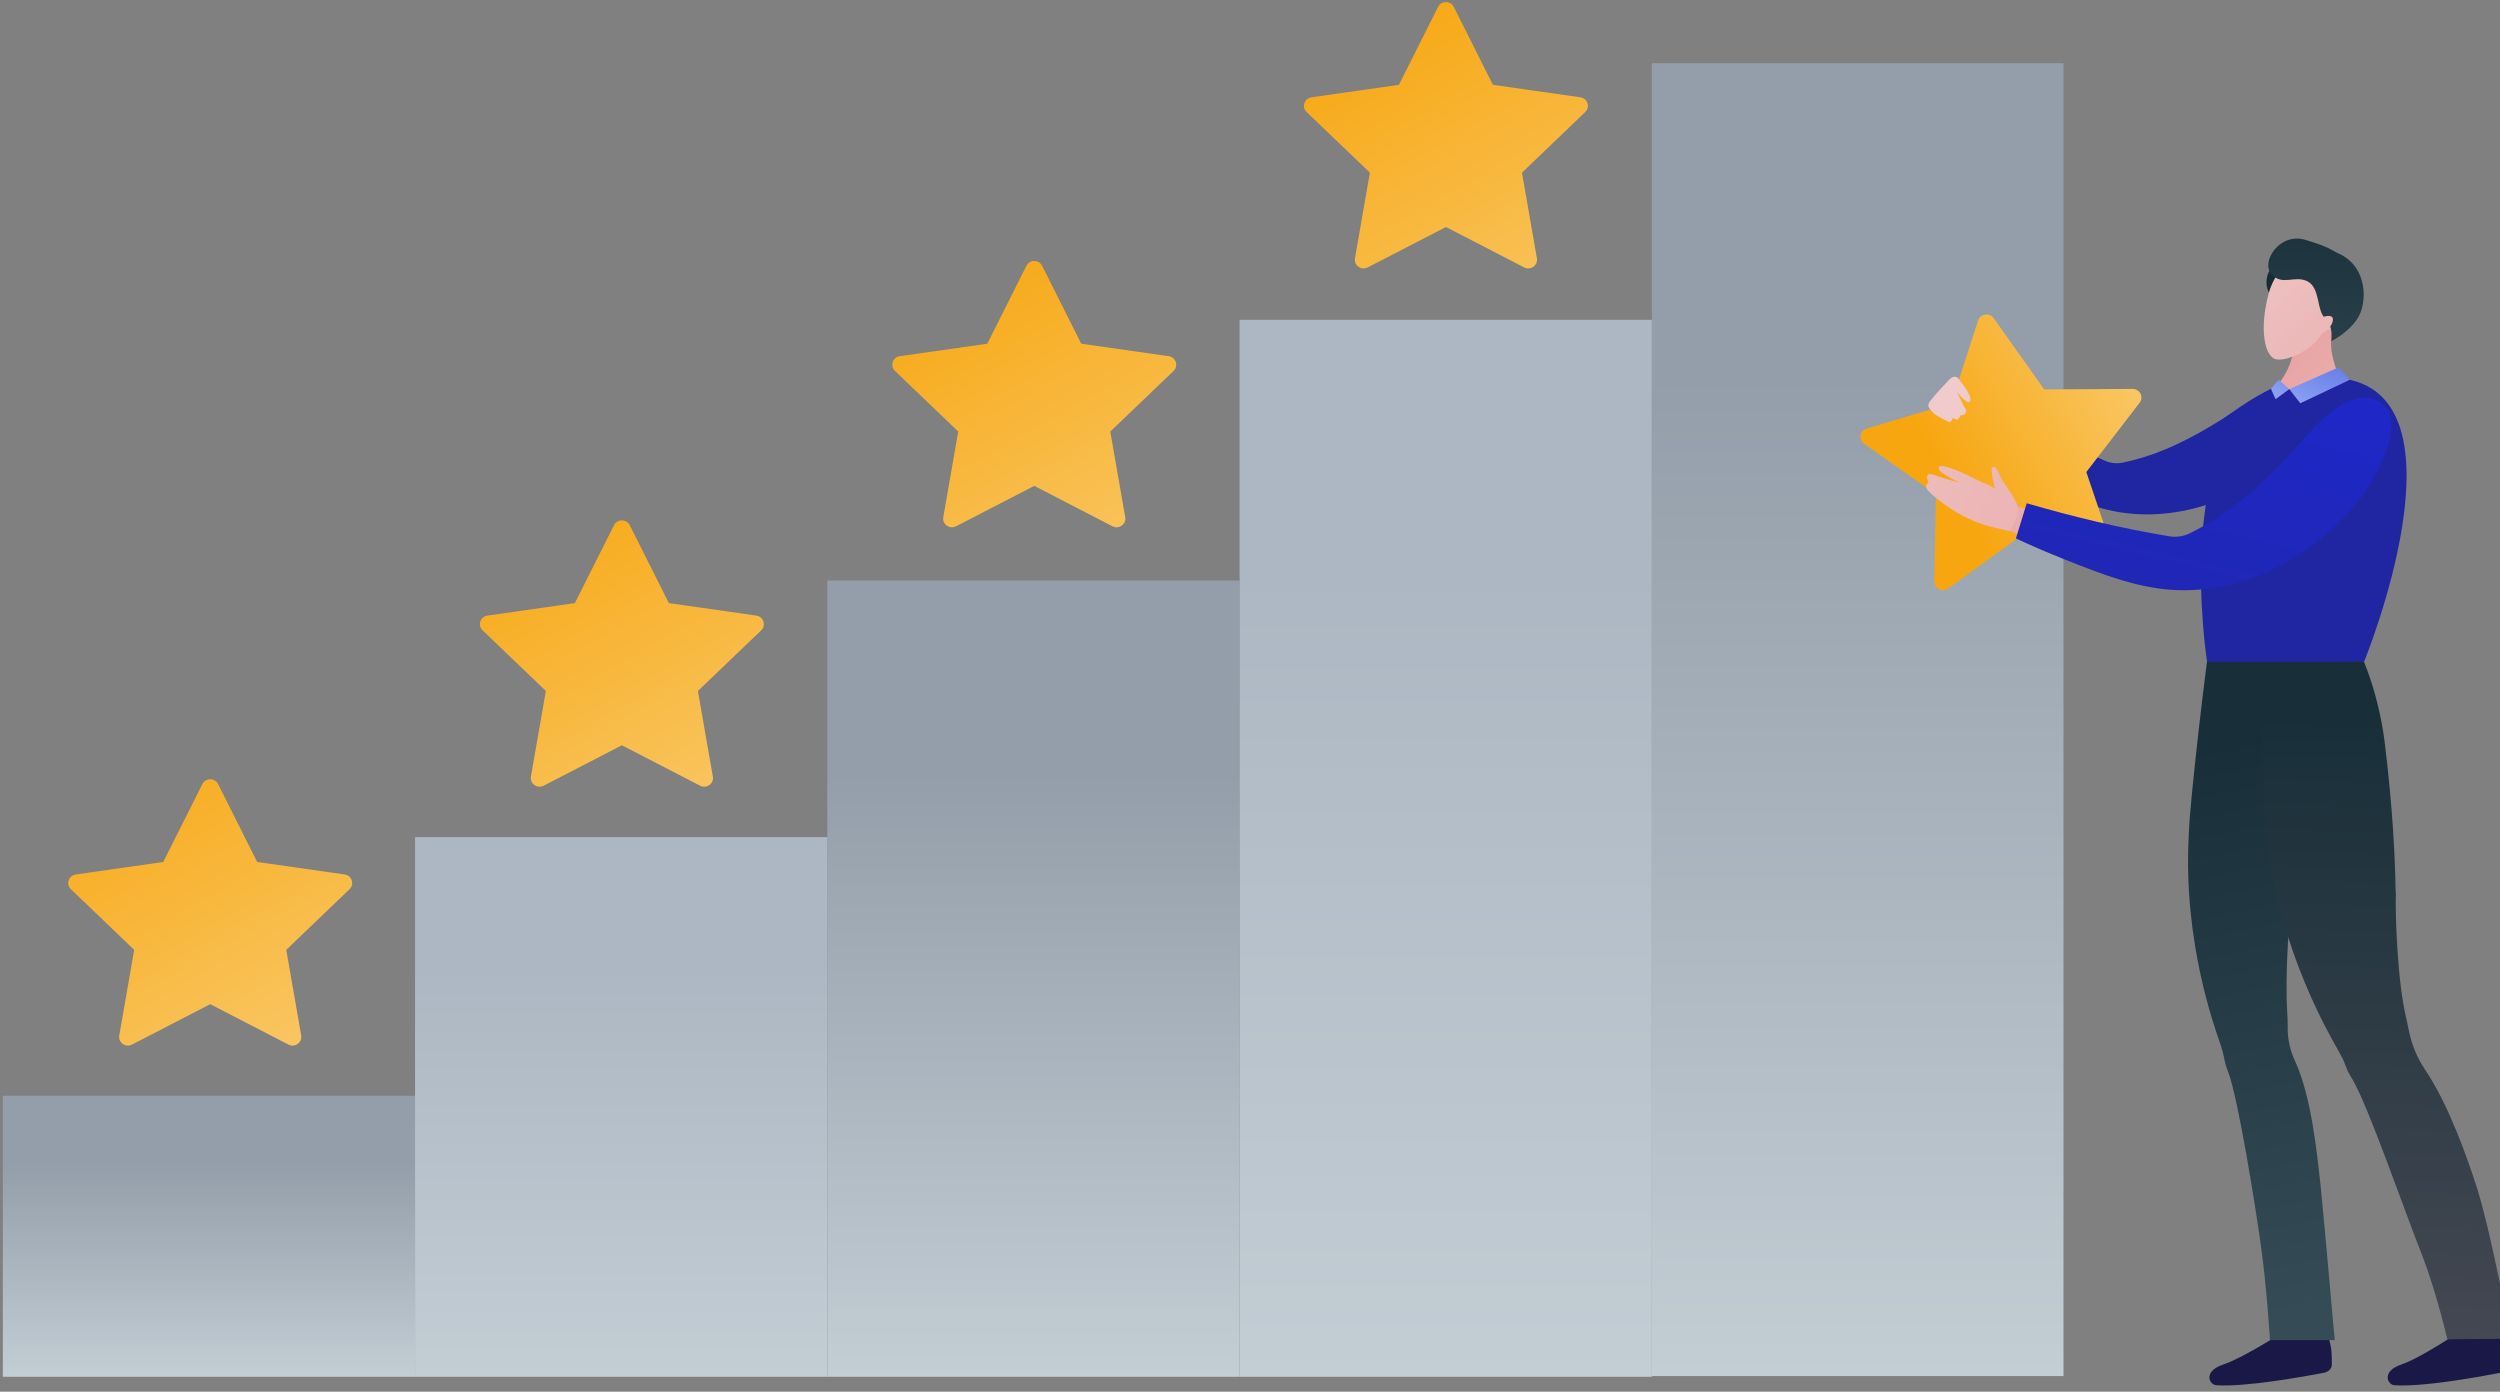 <svg viewBox="0 0 397 221" fill="none" xmlns="http://www.w3.org/2000/svg">
  <rect x="0" y="0" width="397" height="221" fill="#808080" stroke="none"/>
  <path d="M65.916 174.004H0.449V218.634H65.916V174.004Z" fill="url(#paint0_linear_3_7544)"/>
  <path d="M196.849 92.183H131.382V218.634H196.849V92.183Z" fill="url(#paint1_linear_3_7544)"/>
  <path d="M262.318 50.787H196.851V218.633H262.318V50.787Z" fill="url(#paint2_linear_3_7544)"/>
  <path d="M131.379 132.932H65.912V218.634H131.379V132.932Z" fill="url(#paint3_linear_3_7544)"/>
  <path d="M327.683 10.039H262.314V218.521H327.683V10.039Z" fill="url(#paint4_linear_3_7544)"/>
  <path d="M397.565 211.933C397.565 211.933 398.114 213.081 398.236 214.675C398.295 215.448 398.298 216.195 398.282 216.765C398.269 217.334 397.742 217.864 397.064 217.997C393.528 218.679 384.675 220.29 380.211 219.97C379.135 219.892 378.128 217.77 381.313 216.693C384.501 215.613 390.735 211.364 390.735 211.364L397.558 211.936L397.565 211.933Z" fill="url(#paint5_linear_3_7544)"/>
  <path d="M369.557 211.933C369.557 211.933 370.116 213.081 370.241 214.675C370.301 215.448 370.304 216.195 370.291 216.765C370.278 217.334 369.745 217.864 369.054 217.997C365.458 218.679 356.46 220.29 351.92 219.97C350.828 219.892 349.802 217.77 353.042 216.693C356.283 215.613 362.839 211.364 362.839 211.364L369.56 211.936L369.557 211.933Z" fill="url(#paint6_linear_3_7544)"/>
  <path d="M361.732 101.915C358.166 101.74 354.597 101.565 351.03 101.391C350.81 101.352 347.616 127.855 347.569 132.796C346.678 149.74 351.751 163.306 352.629 165.91C352.636 165.926 352.639 165.939 352.646 165.955C352.906 166.715 353.103 167.494 353.251 168.29C353.363 168.895 353.567 169.571 353.863 170.318C355.449 174.538 358.219 191.84 359.11 198.376C359.985 204.786 360.469 212.813 360.475 212.816C363.469 212.829 367.775 212.816 370.769 212.816C370.713 212.816 369.328 196.316 368.479 187.937C367.92 183.099 367.068 174.137 364.436 168.458C363.663 166.802 363.255 164.969 363.282 163.112C363.291 162.394 363.272 161.615 363.216 160.768C362.818 154.869 363.551 144.355 364.19 140.865C364.453 139.345 365.325 134.582 365.581 129.559C365.726 126.658 366.223 123.793 366.943 120.989C366.973 120.869 367.006 120.746 367.032 120.623C368.887 112.739 363.699 104.308 361.729 101.915H361.732Z" fill="url(#paint7_linear_3_7544)"/>
  <path d="M393.32 188.551C391.882 184.12 388.954 175.608 385.177 169.987C383.848 168.021 382.921 165.815 382.493 163.484C382.398 162.966 382.282 162.42 382.144 161.841C380.707 155.971 380.348 145.396 380.463 141.874C380.463 141.783 380.453 141.615 380.424 141.382C380.328 136.253 380.009 128.74 378.716 118.088C377.598 108.806 374.18 102.331 374.17 102.325C374.17 102.325 373.814 102.399 373.785 102.305C369.1 102.069 364.415 101.833 359.731 101.597C359.662 101.597 359.352 109.737 359.297 112.709C359.198 114.598 359.53 129.096 360.106 133.737C361.994 150.974 370.002 164.457 371.439 167.038C371.456 167.07 371.475 167.103 371.492 167.132C371.873 167.801 372.219 168.493 372.472 169.218C372.699 169.868 373.061 170.592 373.571 171.407C376.088 175.611 382.124 193.114 384.602 199.236C386.977 205.423 388.638 212.699 388.645 212.696C391.514 212.622 395.853 212.664 398.721 212.58C398.672 212.583 395.856 196.73 393.32 188.551Z" fill="url(#paint8_linear_3_7544)"/>
  <path d="M316.363 63.95C322.143 67.343 328.084 70.473 334.282 73.17C335.171 73.558 336.164 73.662 337.108 73.461C343.007 72.216 347.998 69.632 352.952 66.508C356.041 64.561 362.746 58.856 366.756 62.007C370.937 65.292 363.532 72.711 361.186 74.513C353.705 80.266 343.382 83.39 333.743 80.719C328.453 79.254 323.887 75.936 319.554 72.802C317.554 71.356 315.59 69.852 313.682 68.293L316.36 63.95H316.363Z" fill="url(#paint9_linear_3_7544)"/>
  <path d="M371.59 60.053C371.185 60.473 370.297 61.42 366.859 61.702C364.579 61.889 362.066 61.831 361.533 61.327C344.66 68.212 350.486 105.096 350.486 105.096H375.413C375.413 105.096 392.895 62.41 371.593 60.049L371.59 60.053Z" fill="url(#paint10_linear_3_7544)"/>
  <path d="M362.645 41.534C362.645 41.534 360.405 41.903 360 44.005C359.596 46.107 360.701 48.077 363.238 47.326C365.774 46.576 365.948 42.32 362.645 41.534Z" fill="url(#paint11_linear_3_7544)"/>
  <path d="M361.412 61.382C361.455 61.366 361.494 61.346 361.537 61.33C362.07 61.835 364.583 61.89 366.863 61.706C370.249 61.427 371.163 60.506 371.574 60.075C371.212 59.303 370.696 58.006 370.354 56.334C369.778 53.53 370.775 50.603 370.775 50.603L364.662 51.473C364.662 51.473 364.741 53.869 363.955 56.803C363.228 59.503 361.656 61.149 361.415 61.389L361.412 61.382Z" fill="url(#paint12_linear_3_7544)"/>
  <path d="M369.614 40.064C374.936 41.248 376.173 47.302 373.558 50.271C371.15 53.01 369.574 51.448 368.225 53.673C367.182 55.394 363.399 57.386 361.517 57.072C359.636 56.761 358.738 52.402 360.228 46.746C361.718 41.089 366.682 39.411 369.614 40.064Z" fill="url(#paint13_linear_3_7544)"/>
  <path d="M361.851 60.305L360.627 61.744L361.357 63.384L363.542 61.796L361.851 60.305Z" fill="url(#paint14_linear_3_7544)"/>
  <path d="M371.351 58.345L373.154 60.305L365.282 64.037L363.538 61.796L371.351 58.345Z" fill="url(#paint15_linear_3_7544)"/>
  <path d="M371.324 40.234C376.114 42.356 375.937 48.219 374.364 50.596C372.788 52.973 370.226 54.16 370.226 54.16C370.226 54.16 370.607 51.764 369.226 50.544C367.847 49.325 368.482 45.751 366.449 44.691C364.413 43.63 362.416 45.486 360.695 43.52C358.971 41.554 362.028 36.848 366.104 38.09C370.18 39.329 370.153 39.717 371.324 40.237V40.234Z" fill="url(#paint16_linear_3_7544)"/>
  <path d="M368.906 50.329C368.906 50.329 370.988 49.594 370.35 51.289C369.712 52.984 367.856 52.667 367.856 52.667L368.906 50.329Z" fill="url(#paint17_linear_3_7544)"/>
  <path d="M316.594 50.526L324.621 61.842L338.655 61.758C339.81 61.751 340.471 63.048 339.777 63.957L331.309 74.959L335.728 88.053C336.093 89.13 335.04 90.152 333.948 89.781L320.687 85.263L309.383 93.441C308.452 94.114 307.139 93.448 307.162 92.309L307.435 78.516L296.03 70.477C295.092 69.814 295.332 68.381 296.437 68.051L309.866 64.044L314.12 50.898C314.469 49.814 315.933 49.597 316.591 50.529L316.594 50.526Z" fill="url(#paint18_linear_3_7544)"/>
  <path d="M314.122 79.503C314.826 78.465 316.28 79.105 317.254 79.464C317.375 79.509 317.487 79.548 317.589 79.58C318.915 79.988 320.244 80.389 321.577 80.777L320.317 84.871C319.859 84.635 319.402 84.399 318.951 84.156C317.606 83.438 316.148 82.733 314.971 81.779C314.369 81.294 313.556 80.337 314.122 79.503Z" fill="url(#paint19_linear_3_7544)"/>
  <path d="M321.843 79.917C329.272 82.077 336.802 83.898 344.49 85.162C345.592 85.344 346.731 85.182 347.727 84.694C353.942 81.65 358.751 77.372 363.367 72.498C366.242 69.461 372.062 61.221 377.447 63.608C383.06 66.094 376.964 76.44 374.871 79.108C368.206 87.617 357.603 93.998 346.089 93.726C339.766 93.577 333.716 91.162 327.979 88.882C325.33 87.831 322.705 86.708 320.126 85.505L321.847 79.913L321.843 79.917Z" fill="url(#paint20_linear_3_7544)"/>
  <path d="M309.554 60.266C310.044 59.758 310.649 59.684 310.968 60.088C311.886 61.252 313.35 63.212 312.807 63.772C312.435 64.157 311.57 63.186 310.767 62.239C311.202 63.222 311.656 64.085 311.873 64.512C312.126 65.014 312.409 65.305 312.087 65.66C311.751 66.029 311.304 65.945 311.304 65.945C311.304 65.945 311.05 66.822 310.633 66.618C310.445 66.527 310.274 66.443 310.109 66.362C310.05 66.537 309.813 67.168 309.455 66.99C307.527 66.049 306.935 65.712 306.3 64.697C306.3 64.697 306.3 64.694 306.3 64.69C306.145 64.441 306.234 64.008 306.491 63.707C306.987 63.125 307.586 62.365 308.004 61.925C308.494 61.392 309.047 60.797 309.554 60.269V60.266Z" fill="url(#paint21_linear_3_7544)"/>
  <path d="M320.42 81.35C321.097 80.318 318.077 76.606 317.768 75.975C317.492 75.415 317.373 74.798 316.936 74.322C316.85 74.229 316.745 74.138 316.617 74.135C316.594 74.135 316.57 74.135 316.551 74.141C316.429 74.167 316.33 74.274 316.291 74.394C316.241 74.533 316.255 74.685 316.271 74.83C316.373 75.755 316.547 76.699 316.824 77.608C316.192 77.21 315.557 76.877 314.998 76.693C314.106 76.308 308.224 73.148 307.836 74.235C307.635 74.794 309.412 75.758 311.123 76.644C309.632 76.247 308.277 75.804 307.606 75.593C306.826 75.348 306.273 75.027 306.076 75.519C305.872 76.027 306.29 76.602 306.29 76.602C306.29 76.602 305.619 76.945 305.954 77.605C306.329 78.346 309.787 81.101 312.577 82.359C312.725 82.424 312.86 82.475 312.985 82.517C314.87 83.546 319.255 84.351 319.255 84.351C319.255 84.351 320.222 82.514 320.426 81.353L320.42 81.35Z" fill="url(#paint22_linear_3_7544)"/>
  <path d="M230.864 1.099L237.075 13.47L250.964 15.452C252.109 15.617 252.563 16.998 251.738 17.79L241.687 27.421L244.059 41.02C244.253 42.139 243.059 42.993 242.036 42.466L229.614 36.047L217.191 42.466C216.168 42.993 214.974 42.139 215.168 41.02L217.54 27.421L207.49 17.79C206.661 16.998 207.118 15.617 208.263 15.452L222.152 13.47L228.364 1.099C228.874 0.081 230.354 0.081 230.864 1.099Z" fill="url(#paint23_linear_3_7544)"/>
  <path d="M165.491 42.21L171.702 54.581L185.591 56.563C186.736 56.728 187.19 58.109 186.365 58.901L176.314 68.532L178.686 82.131C178.88 83.25 177.686 84.104 176.663 83.577L164.241 77.157L151.818 83.577C150.795 84.104 149.601 83.25 149.795 82.131L152.167 68.532L142.117 58.901C141.288 58.109 141.745 56.728 142.89 56.563L156.779 54.581L162.991 42.21C163.5 41.192 164.981 41.192 165.491 42.21Z" fill="url(#paint24_linear_3_7544)"/>
  <path d="M100.004 83.403L106.216 95.773L120.105 97.756C121.25 97.921 121.704 99.302 120.878 100.094L110.828 109.725L113.2 123.324C113.394 124.443 112.2 125.297 111.177 124.77L98.754 118.35L86.332 124.77C85.309 125.297 84.115 124.443 84.309 123.324L86.681 109.725L76.63 100.094C75.801 99.302 76.259 97.921 77.404 97.756L91.293 95.773L97.504 83.403C98.014 82.385 99.495 82.385 100.004 83.403Z" fill="url(#paint25_linear_3_7544)"/>
  <path d="M34.633 124.514L40.844 136.884L54.734 138.867C55.879 139.032 56.333 140.413 55.507 141.205L45.457 150.836L47.829 164.435C48.023 165.554 46.829 166.408 45.806 165.881L33.383 159.461L20.961 165.881C19.938 166.408 18.744 165.554 18.938 164.435L21.31 150.836L11.259 141.205C10.43 140.413 10.888 139.032 12.033 138.867L25.922 136.884L32.133 124.514C32.643 123.495 34.123 123.495 34.633 124.514Z" fill="url(#paint26_linear_3_7544)"/>
  <defs>
  <linearGradient id="paint0_linear_3_7544" x1="35.703" y1="218.658" x2="35.703" y2="174.281" gradientUnits="userSpaceOnUse">
  <stop stop-color="#C3CDD4"/>
  <stop offset="0.764" stop-color="#939EAA"/>
  </linearGradient>
  <linearGradient id="paint1_linear_3_7544" x1="166.636" y1="218.703" x2="166.636" y2="92.968" gradientUnits="userSpaceOnUse">
  <stop stop-color="#C3CDD4"/>
  <stop offset="0.764" stop-color="#939EAA"/>
  </linearGradient>
  <linearGradient id="paint2_linear_3_7544" x1="232.105" y1="218.724" x2="232.105" y2="51.828" gradientUnits="userSpaceOnUse">
  <stop stop-color="#C3CDD4"/>
  <stop offset="0.764" stop-color="#ACB7C3"/>
  </linearGradient>
  <linearGradient id="paint3_linear_3_7544" x1="101.166" y1="218.681" x2="101.166" y2="133.464" gradientUnits="userSpaceOnUse">
  <stop stop-color="#C3CDD4"/>
  <stop offset="0.764" stop-color="#ACB7C3"/>
  </linearGradient>
  <linearGradient id="paint4_linear_3_7544" x1="297.515" y1="218.634" x2="297.515" y2="11.332" gradientUnits="userSpaceOnUse">
  <stop stop-color="#C3CDD4"/>
  <stop offset="0.764" stop-color="#939EAA"/>
  </linearGradient>
  <linearGradient id="paint5_linear_3_7544" x1="441.964" y1="249.865" x2="324.7" y2="172.481" gradientUnits="userSpaceOnUse">
  <stop stop-color="#191847"/>
  <stop offset="1" stop-color="#191847"/>
  </linearGradient>
  <linearGradient id="paint6_linear_3_7544" x1="462.273" y1="278.868" x2="310.364" y2="181.562" gradientUnits="userSpaceOnUse">
  <stop stop-color="#191847"/>
  <stop offset="1" stop-color="#191847"/>
  </linearGradient>
  <linearGradient id="paint7_linear_3_7544" x1="382.604" y1="205.021" x2="363.992" y2="115.658" gradientUnits="userSpaceOnUse">
  <stop stop-color="#354C56"/>
  <stop offset="1" stop-color="#182F39"/>
  </linearGradient>
  <linearGradient id="paint8_linear_3_7544" x1="366.294" y1="212.117" x2="369.769" y2="114.332" gradientUnits="userSpaceOnUse">
  <stop stop-color="#444852"/>
  <stop offset="1" stop-color="#182F39"/>
  </linearGradient>
  <linearGradient id="paint9_linear_3_7544" x1="239.229" y1="44.856" x2="371.123" y2="77.189" gradientUnits="userSpaceOnUse">
  <stop stop-color="#2026A2"/>
  <stop offset="1" stop-color="#2026A2"/>
  </linearGradient>
  <linearGradient id="paint10_linear_3_7544" x1="275.255" y1="236.181" x2="396.018" y2="27.379" gradientUnits="userSpaceOnUse">
  <stop stop-color="#2026A2"/>
  <stop offset="1" stop-color="#2026A2"/>
  </linearGradient>
  <linearGradient id="paint11_linear_3_7544" x1="362.721" y1="50.546" x2="362.333" y2="39.122" gradientUnits="userSpaceOnUse">
  <stop stop-color="#122933"/>
  <stop offset="1" stop-color="#182F39"/>
  </linearGradient>
  <linearGradient id="paint12_linear_3_7544" x1="391.596" y1="81.061" x2="344.383" y2="33.037" gradientUnits="userSpaceOnUse">
  <stop stop-color="#EFCBCB"/>
  <stop offset="1" stop-color="#E38484"/>
  </linearGradient>
  <linearGradient id="paint13_linear_3_7544" x1="351.526" y1="33.845" x2="415.713" y2="100.658" gradientUnits="userSpaceOnUse">
  <stop stop-color="#EFCBCB"/>
  <stop offset="1" stop-color="#E38484"/>
  </linearGradient>
  <linearGradient id="paint14_linear_3_7544" x1="359.015" y1="69.707" x2="368.047" y2="45.52" gradientUnits="userSpaceOnUse">
  <stop stop-color="#AAC3FC"/>
  <stop offset="1" stop-color="#3A4CD9"/>
  </linearGradient>
  <linearGradient id="paint15_linear_3_7544" x1="364.186" y1="71.815" x2="373.413" y2="47.102" gradientUnits="userSpaceOnUse">
  <stop stop-color="#AAC3FC"/>
  <stop offset="1" stop-color="#3A4CD9"/>
  </linearGradient>
  <linearGradient id="paint16_linear_3_7544" x1="369.722" y1="62.631" x2="370.126" y2="31.46" gradientUnits="userSpaceOnUse">
  <stop stop-color="#2F4650"/>
  <stop offset="1" stop-color="#182F39"/>
  </linearGradient>
  <linearGradient id="paint17_linear_3_7544" x1="351.345" y1="33.654" x2="415.528" y2="100.464" gradientUnits="userSpaceOnUse">
  <stop stop-color="#EFCBCB"/>
  <stop offset="1" stop-color="#E38484"/>
  </linearGradient>
  <linearGradient id="paint18_linear_3_7544" x1="393.322" y1="32.189" x2="310.774" y2="79.281" gradientUnits="userSpaceOnUse">
  <stop offset="0.25" stop-color="#FBEBC4"/>
  <stop offset="1" stop-color="#F7A60F"/>
  </linearGradient>
  <linearGradient id="paint19_linear_3_7544" x1="482.104" y1="72.17" x2="251.951" y2="86.232" gradientUnits="userSpaceOnUse">
  <stop stop-color="#EFCBCB"/>
  <stop offset="0.28" stop-color="#EEC7C7"/>
  <stop offset="0.5" stop-color="#ECBDBD"/>
  <stop offset="0.7" stop-color="#E9ADAD"/>
  <stop offset="0.89" stop-color="#E69595"/>
  <stop offset="1" stop-color="#E38484"/>
  </linearGradient>
  <linearGradient id="paint20_linear_3_7544" x1="336.268" y1="133.932" x2="357.348" y2="43.206" gradientUnits="userSpaceOnUse">
  <stop stop-color="#2026A3"/>
  <stop offset="1" stop-color="#1F28CF"/>
  </linearGradient>
  <linearGradient id="paint21_linear_3_7544" x1="685.948" y1="589.598" x2="611.894" y2="772.026" gradientUnits="userSpaceOnUse">
  <stop stop-color="#F1CBCB"/>
  <stop offset="1" stop-color="#E38484"/>
  </linearGradient>
  <linearGradient id="paint22_linear_3_7544" x1="263.946" y1="54.789" x2="442.035" y2="139.639" gradientUnits="userSpaceOnUse">
  <stop stop-color="#F1CBCB"/>
  <stop offset="1" stop-color="#E38484"/>
  </linearGradient>
  <linearGradient id="paint23_linear_3_7544" x1="306.559" y1="153.326" x2="218.855" y2="-1.388" gradientUnits="userSpaceOnUse">
  <stop offset="0.25" stop-color="#FBEBC4"/>
  <stop offset="1" stop-color="#F7A60F"/>
  </linearGradient>
  <linearGradient id="paint24_linear_3_7544" x1="239.403" y1="191.39" x2="151.699" y2="36.676" gradientUnits="userSpaceOnUse">
  <stop offset="0.25" stop-color="#FBEBC4"/>
  <stop offset="1" stop-color="#F7A60F"/>
  </linearGradient>
  <linearGradient id="paint25_linear_3_7544" x1="172.123" y1="229.533" x2="84.42" y2="74.819" gradientUnits="userSpaceOnUse">
  <stop offset="0.25" stop-color="#FBEBC4"/>
  <stop offset="1" stop-color="#F7A60F"/>
  </linearGradient>
  <linearGradient id="paint26_linear_3_7544" x1="104.969" y1="267.598" x2="17.266" y2="112.887" gradientUnits="userSpaceOnUse">
  <stop offset="0.25" stop-color="#FBEBC4"/>
  <stop offset="1" stop-color="#F7A60F"/>
  </linearGradient>
  </defs>
  </svg>

